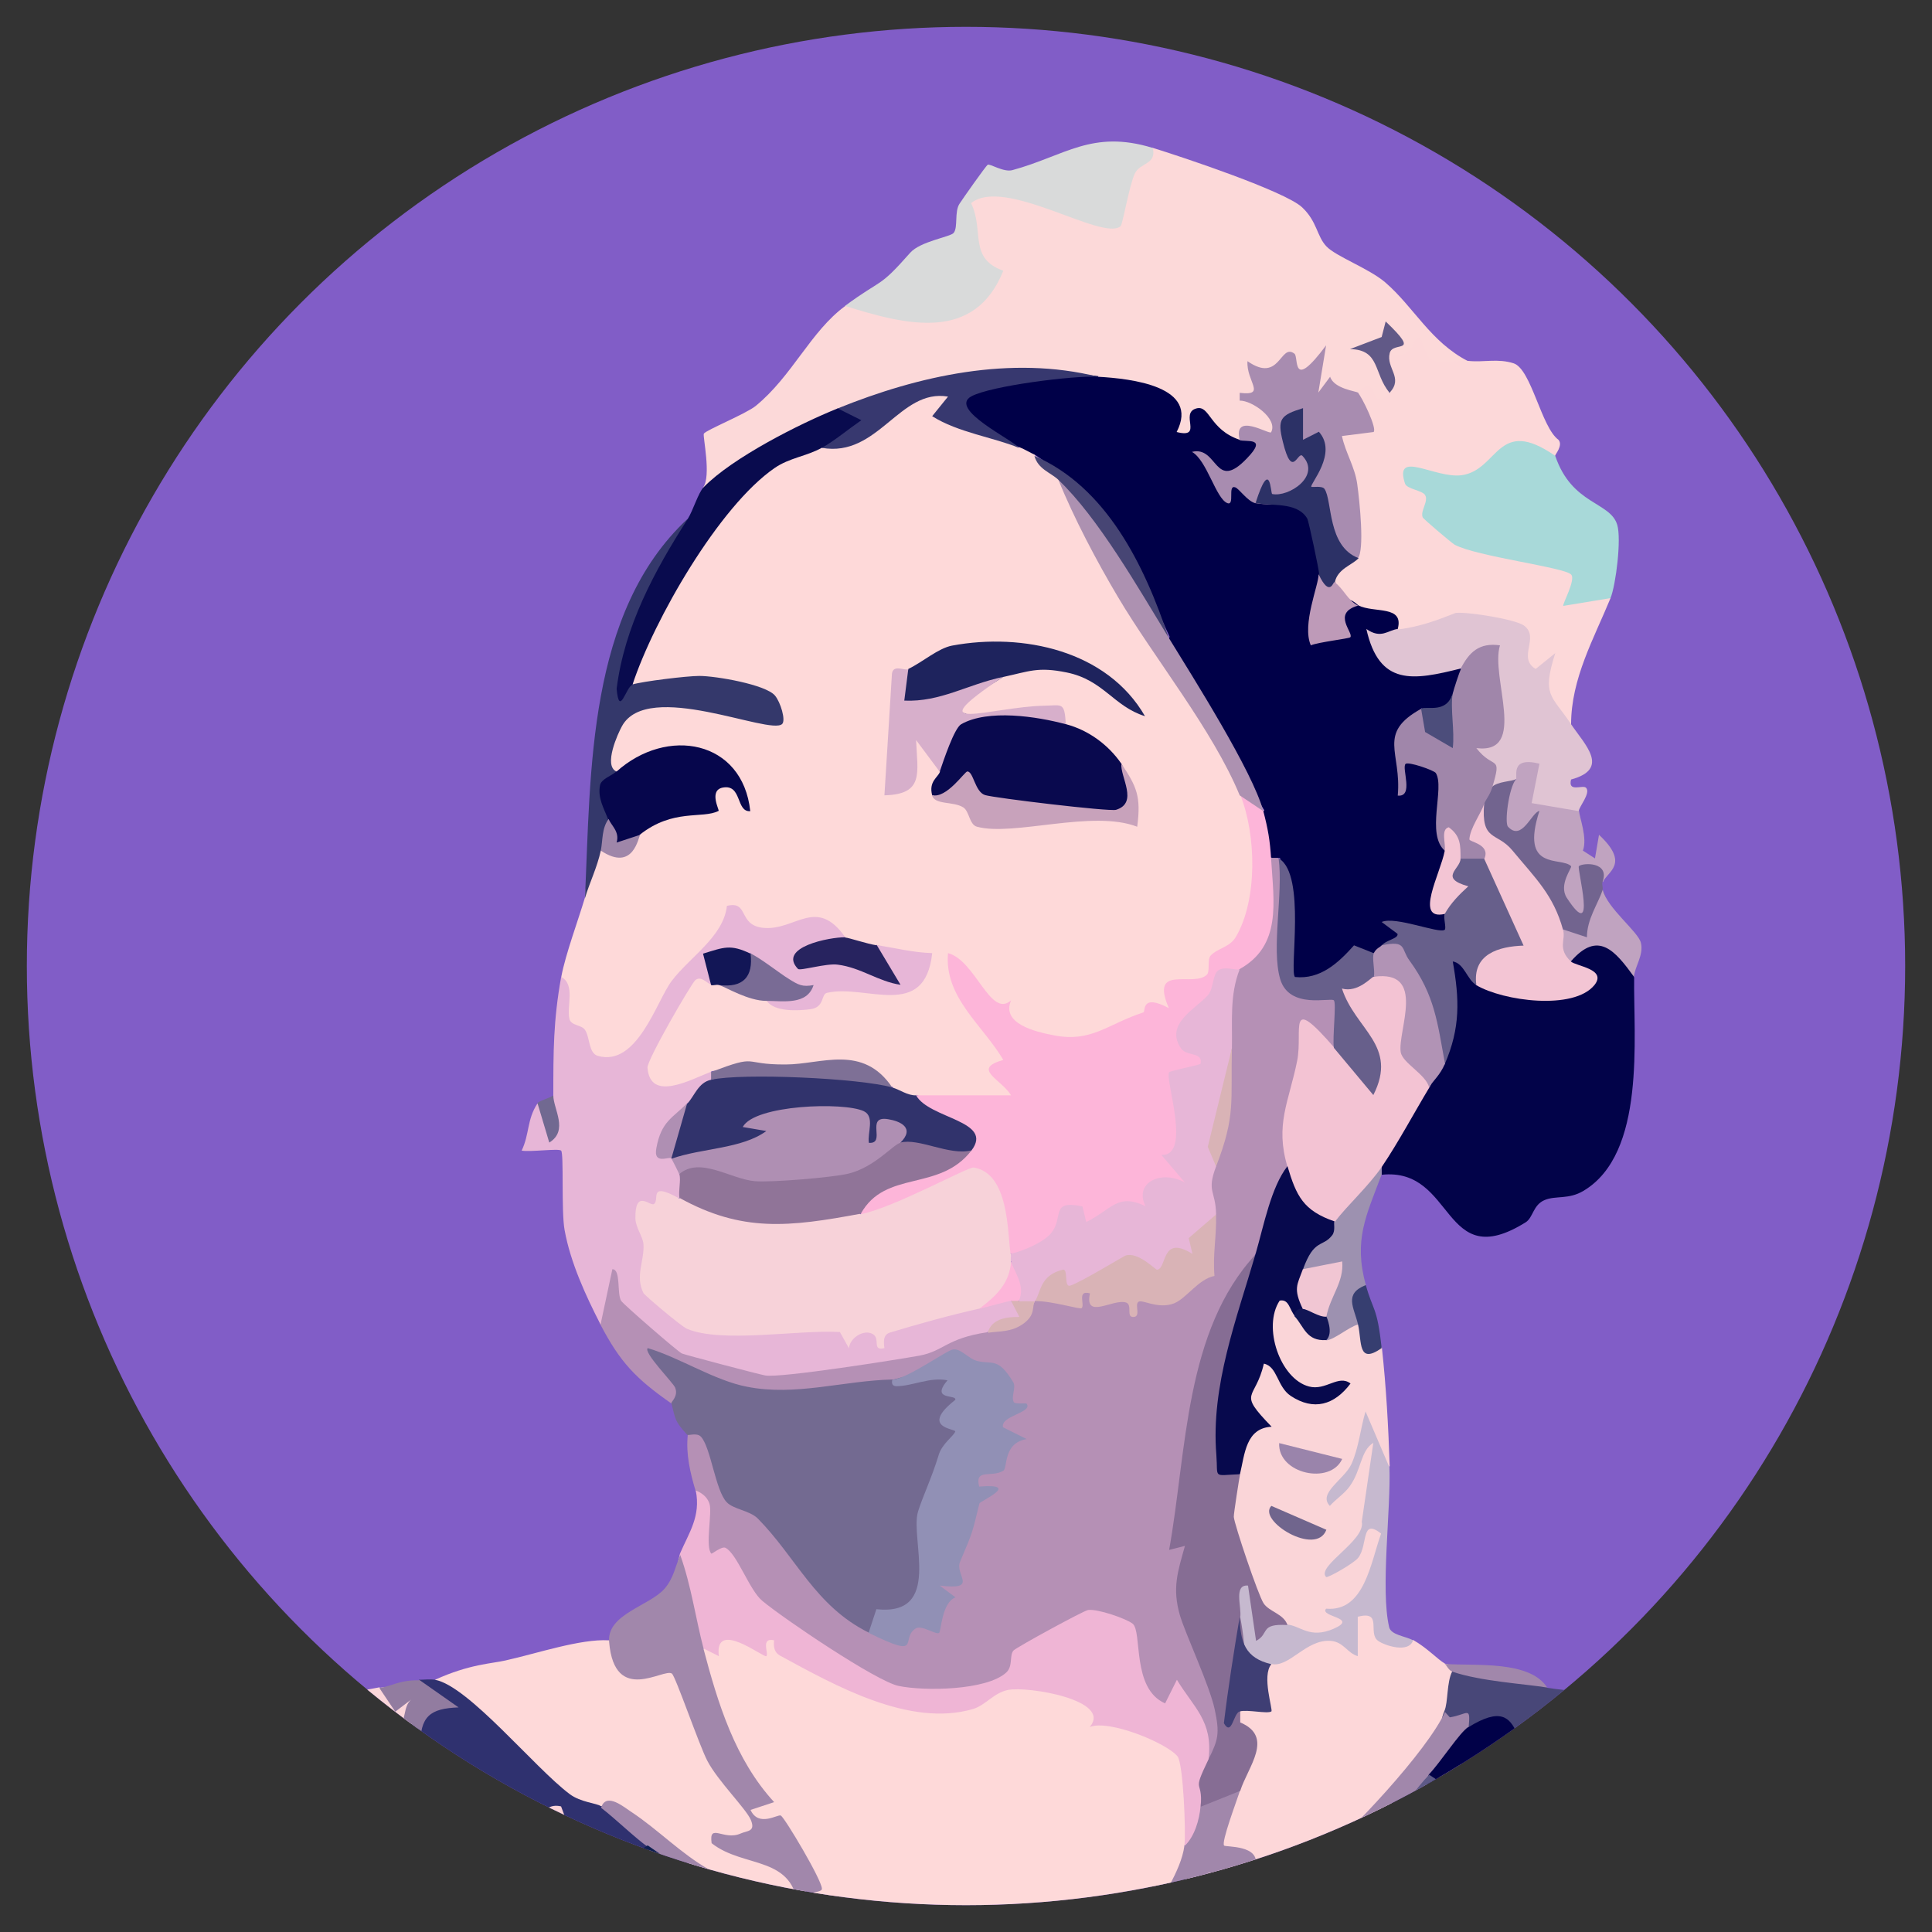 <?xml version="1.0" encoding="UTF-8"?>
<svg id="Capa_1" xmlns="http://www.w3.org/2000/svg" xmlns:xlink="http://www.w3.org/1999/xlink" version="1.1" viewBox="0 0 72 72">
  <rect x="0" y="0" width="72" height="72" fill="#333333" stroke="none"/>
  <!-- Generator: Adobe Illustrator 29.8.1, SVG Export Plug-In . SVG Version: 2.1.1 Build 2)  -->
  <defs>
    <style>
      .st0 {
        fill: none;
      }

      .st1 {
        fill: #31346d;
      }

      .st2 {
        fill: #090b4e;
      }

      .st3 {
        fill: #31336c;
      }

      .st4 {
        fill: #a58cb1;
      }

      .st5 {
        fill: #000048;
      }

      .st6 {
        fill: #d9b3b6;
      }

      .st7 {
        fill: #cfa9bf;
      }

      .st8 {
        fill: #e7b6d7;
      }

      .st9 {
        fill: #f0cbd7;
      }

      .st10 {
        fill: #a88cb0;
      }

      .st11 {
        fill: #f1c7d6;
      }

      .st12 {
        fill: #fcd4d8;
      }

      .st13 {
        fill: #d9dada;
      }

      .st14 {
        fill: #72648f;
      }

      .st15 {
        fill: #f6cdd7;
      }

      .st16 {
        fill: #e9c4d1;
      }

      .st17 {
        fill: #020349;
      }

      .st18 {
        fill: #3f4271;
      }

      .st19 {
        fill: #be9ab8;
      }

      .st20 {
        fill: #f7d2d9;
      }

      .st21 {
        fill: #d7afcb;
      }

      .st22 {
        fill: #b395b3;
      }

      .st23 {
        fill: #907498;
      }

      .st24 {
        fill: #b79ab8;
      }

      .st25 {
        fill: #06064c;
      }

      .st26 {
        fill: #111555;
      }

      .st27 {
        fill: #88779f;
      }

      .st28 {
        fill: #a086aa;
      }

      .st29 {
        fill: #615987;
      }

      .st30 {
        fill: #f5cad5;
      }

      .st31 {
        fill: #fcd8d9;
      }

      .st32 {
        fill: #9a84ab;
      }

      .st33 {
        fill: #fcd9d9;
      }

      .st34 {
        fill: #c0a3c0;
      }

      .st35 {
        fill: #ad91b1;
      }

      .st36 {
        fill: #c8a2bb;
      }

      .st37 {
        fill: #b590b5;
      }

      .st38 {
        fill: #907da1;
      }

      .st39 {
        fill: #eec2d1;
      }

      .st40 {
        fill: #fdd7d9;
      }

      .st41 {
        fill: #37386f;
      }

      .st42 {
        fill: #484778;
      }

      .st43 {
        fill: #736a91;
      }

      .st44 {
        fill: #e0c4d3;
      }

      .st45 {
        fill: #9f86a9;
      }

      .st46 {
        fill: #7e7096;
      }

      .st47 {
        fill: #efb5d5;
      }

      .st48 {
        fill: #03054a;
      }

      .st49 {
        fill: #2c3166;
      }

      .st50 {
        fill: #c6b9cf;
      }

      .st51 {
        fill: #7f7099;
      }

      .st52 {
        fill: #f6c8d7;
      }

      .st53 {
        fill: #1e235d;
      }

      .st54 {
        fill: #5d5987;
      }

      .st55 {
        fill: #ac8bad;
      }

      .st56 {
        fill: #a187ab;
      }

      .st57 {
        fill: #9190b5;
      }

      .st58 {
        fill: #f9d0d8;
      }

      .st59 {
        fill: #f1c6d3;
      }

      .st60 {
        fill: #69608e;
      }

      .st61 {
        fill: #09094e;
      }

      .st62 {
        fill: #716991;
      }

      .st63 {
        fill: #f9d4d8;
      }

      .st64 {
        fill: #70658d;
      }

      .st65 {
        fill: #c7a7c0;
      }

      .st66 {
        fill: #f0c7d1;
      }

      .st67 {
        fill: #f4ccd6;
      }

      .st68 {
        fill: #7e6c96;
      }

      .st69 {
        fill: #34386b;
      }

      .st70 {
        fill: #1f245f;
      }

      .st71 {
        fill: #866d94;
      }

      .st72 {
        fill: #010148;
      }

      .st73 {
        fill: #e7bfd0;
      }

      .st74 {
        fill: #fad2d8;
      }

      .st75 {
        fill: #9d91b0;
      }

      .st76 {
        fill: #fad0d8;
      }

      .st77 {
        fill: #957da1;
      }

      .st78 {
        fill: #121656;
      }

      .st79 {
        fill: #0e1f50;
      }

      .st80 {
        fill: #b190b5;
      }

      .st81 {
        fill: #0b1250;
      }

      .st82 {
        fill: #a8d9d9;
      }

      .st83 {
        fill: #fed9d9;
      }

      .st84 {
        fill: #796b95;
      }

      .st85 {
        fill: #474574;
      }

      .st86 {
        fill: #a78cad;
      }

      .st87 {
        fill: #675f8b;
      }

      .st88 {
        fill: #434275;
      }

      .st89 {
        fill: #515181;
      }

      .st90 {
        fill: #f3c5d4;
      }

      .st91 {
        fill: #fdb5d9;
      }

      .st92 {
        fill: #c8a4c2;
      }

      .st93 {
        fill: #ccacc5;
      }

      .st94 {
        fill: #414173;
      }

      .st95 {
        fill: #514a7c;
      }

      .st96 {
        fill: #020449;
      }

      .st97 {
        fill: #f3c3d3;
      }

      .st98 {
        fill: #27235f;
      }

      .st99 {
        fill: #f1c6d2;
      }

      .st100 {
        fill: #af8fb3;
      }

      .st101 {
        fill: #4c4d7b;
      }

      .st102 {
        fill: #fcd4d9;
      }

      .st103 {
        fill: #07094d;
      }

      .st104 {
        fill: #3f3e74;
      }

      .st105 {
        fill: #977ea2;
      }

      .st106 {
        fill: #f9c9d8;
      }

      .st107 {
        fill: #fcd5d9;
      }

      .st108 {
        fill: #fad3d8;
      }

      .st109 {
        fill: #84779c;
      }

      .st110 {
        fill: #2f316f;
      }

      .st111 {
        fill: #815dc7;
      }

      .st112 {
        fill: #fbd6d8;
      }

      .st113 {
        clip-path: url(#clippath);
      }

      .st114 {
        fill: #363e70;
      }

      .st115 {
        fill: #927ca0;
      }

      .st116 {
        fill: #494879;
      }

      .st117 {
        fill: #fbd6da;
      }

      .st118 {
        fill: #bb9eb9;
      }

      .st119 {
        fill: #9280a4;
      }

      .st120 {
        fill: #b193b5;
      }

      .st121 {
        fill: #fad5d8;
      }

      .st122 {
        fill: #fdfdfd;
      }

      .st123 {
        fill: #fad1d8;
      }
    </style>
    <clipPath id="clippath">
      <circle class="st0" cx="36" cy="36" r="35"/>
    </clipPath>
  </defs>
  <circle class="st111" cx="36" cy="36" r="35"/>
  <g class="st113">
    <circle class="st0" cx="36" cy="36" r="35"/>
    <g>
      <path class="st83" d="M30.62,16.69l1.51-.65c.82-1.34,3.44-2.58,3.81-.44l2.04,1.08c.35-.5.61-.33.59.29.4.27.69.56.88.88l6,9.61c.6.77.86,1.49.76,2.16.97.91,1.07,3.59.66,4.79-.3.87-2.09,2.31-2.87,2.66-.11.9-2.22,1.77-3.19,2.02-2.39.62-4.24-1.02-5.22-3.09-.25-.52.54.83.69,1.12,1.03.87,1.51,1.81,1.43,2.83,1.17,2.12-2.28,1.49-3.55.85-.27.82-1.01.54-.88-.29-2.1-.75-4.35-.94-6.76-.59-.94,1.06-2.7,1.85-2.95-.15-.03-.23,2.23-3.82,2.47-3.79l.47.7c.1-.25.2-.25.29,0,1.13-.2,1.72,0,1.76.59.79.31,2.04.35,1.97-.76.96-.05,1.94.07,2.93.34.65-.57.39-1.12-.79-1.64-.39.68-1.18.46-1.18-.29l-1.09-.29c-1.14.62-2.13.62-2.98.01-.88.55-1.45,1.26-2.1,2.11-1.63,4.11-4.38,4.51-4.4-.36.16-.84.62-2.07.88-2.94.04-.79.23-1.38.59-1.77l.28-.29c.32.38.72.27,1.19-.3-.14-.9.6-1.35,2.25-1.34,1.28-1.86-1.43-1.64-2.5-.77l-.63-.24c-.99.56-.4-2-.01-2.36.55.03,1.14-.46.6-.88-.1-1.9,1.69-4.97,2.98-6.59.88-1.1,2.68-2.96,4.08-2.24Z"/>
      <path class="st5" d="M69.72,67.61c2.14,2.39,3.7,8.02,5.29,11.18l.48,1.42c1.45,1.72,1.88,3.21,1.28,4.47-.2.28-.37.64-.59.88-.35,1.81-3.53,3.95-5.22,4.72l-.66-.31c-.45.77-.84.96-1.18.59-.69,1.02-1.28,1.21-1.76.59-.37.37-.57.37-.59,0-1.13,1.7-2.51-.05-.88-.29l-.31-.55c.47-.57.87-1.27,1.19-2.1-.12-.11-.2-.21-.18-.27.2-.62.69-.22-.09.09-.08.03-.19-.03-.32-.11-.84-.77-1.4-3.3-.1-3.93.31-1.74.08-3.49-.67-5.25l.47-.54c-.68-.48-1.17-1.96-.29-2.35-.45-1.02.47-1.05,1.34-.74-.29-.67.03-1.17.79-1.26.97.63-.58-1.74-1.55-1.51l-.87-1.19c-.41.51-.8.71-1.18.59-.07.66-.35.6-.88.39-.46.77-1.14,1.21-2.03,1.32-.51-.2.32-4.17,1.73-4.06.77-.19,1.22-.52,1.33-1.01l.73-.17c-.37-.44-.2-.6.29-.29,1.23-.31,2.05.56,2.45,2.63l.78.9c1.24-.53,1.57-1.24.98-2.13l.19-.23c-.2-.07-2.54-1.65-2.57-1.81-.3-1.96,1.79-.3,2.57.34Z"/>
      <path class="st37" d="M47.67,32c.28,1.41.38,2.89.31,4.42l.52.37c1.46-.54,2.44,1.56,1.23,2.27-.28.17-.53.2-.76.07l-.57,2.71c.13.77,0,1.31-.43,1.64,0,1.02-.02,3.11-1.18,3.24-1.6,2.91-2.44,6.99-2.52,10.3.25.81.32,1.73.19,2.75.69,1.45,1.05,2.98,1.07,4.58.79.27.36,1.3-.5,1.2-.44-.37-.8-.96-1.09-1.76-1.79.58-2.12-1.52-2.16-2.89-.68-.95-3.81.8-3.92,1.76-3.52,2.23-9.2-1.09-10.95-4.25-.95-.05-1.19-.78-.7-2.18l-.29-.68c-.2-.67-.36-1.35-.29-2.06-.02-.14-.03-.27,0-.39.46-1.26,1.86,1.82,1.88,2.48,1.4.79,2.59,1.97,3.57,3.54.79.51,1.22,1.08,1.3,1.72.15-.21.37-.38.64-.34.35.05,1.25-.22,1.48-.4.35-.29,1.6-4.33,1.5-5.23.94-.43,1.25-1.07.91-1.92,1.26-2.5-2.17-1.89-3.65-1.52-.52.88-2.9,1.01-3.99.97-1.29-.04-2.38-.22-3.53-.85.13.61-.07.83-.71.76-1.35-.94-1.92-1.55-2.65-2.94-.83-1.96.83-3.78,1.16-1.1,2.25,2.86,5.93,2.51,8.91,1.98.18-.03.3.09.35.25.38-.27,3.59-1.35,3.75-1.2.1.1.17.22.23.36.72-.29,1.31-.68,1.76-1.18.31-.49.86-.76,1.15-.23l.73-.35c2.98.43,3.98.35,4.88-2.66-.98,0-1.1-1.82,0-1.77.16-1.46.35-2.93.59-4.41-1.08-.34-.59-2.66.29-2.94.12-.61.36-1.27.72-1.97-.05-.97.1-1.69.45-2.15.08-.26.18-.25.29,0Z"/>
      <path class="st33" d="M54.72,13.45c-.13.69-.58.67-1.18.61-.5-.05-1.75-.41-1.76-.9-.01-1.42-.35.54,0,1.47.01,1-.46.94-.83.06.18.3.07.28-.34-.06-.18.85-1.59.29-2.01-.33-1.18-.52-1.81.16-.8.98-.35,1.51-.68,1.82-.99.93-.23-.07-.43-.01-.62.18-.49.49-.81.27-1.25-.12-.94.73-1.76.3-1.5-.87-.18-.55-1.66-.7-2.21-.75l-.32-.61c-3.03-.22-6.15.17-8.87,1.48l-.84-.3c-.35.79-1.18,1.37-2.49,1.75-.92.92-1.76,1.32-2.51,1.2.32-.42-.02-1.93.03-2.01.08-.13,1.57-.74,1.93-1.03,1.36-1.11,2.05-2.78,3.33-3.72l1.13-.28c1.33.37,3.07.7,3.94-.69-2.23-4.62,1.66-3.84,4.73-2.52.08-1.4.63-2.2,1.67-2.41,1.1.34,4.94,1.62,5.57,2.22.56.53.54,1.07.9,1.45s1.58.82,2.19,1.34c1.07.92,1.69,2.22,3.09,2.94Z"/>
      <path class="st17" d="M60.9,36.41c-.03,2.26.45,6.58-1.89,7.97-.55.33-1.03.17-1.44.34-.44.18-.43.65-.71.83-3.14,1.96-2.61-2.06-5.37-1.77v-.29c-.47-.86.77-3.02,1.76-2.94-.39-.77-.27-.99.59-.88.11-1.22.04-2.43-.23-3.64.99-1.15,1.37-.53,1.4.7.11-.23.28-.37.53-.39.83.28,3.54.98,3-.49-.4-.57.93-1.18,1.29-1.12.75.1,1.15,1.01,1.06,1.71Z"/>
      <path class="st43" d="M33.26,51.42c2.59-.7,2.87-.42,2.67,2.47-1.04,1.41-1.33,3.16-1.1,4.89-.04,1.36-1.27,1.83-2.46,2.06-1.99-.99-2.69-2.79-4.13-4.25-.3-.3-.91-.34-1.16-.61-.42-.44-.59-2.05-.96-2.44-.15-.16-.48-.03-.51-.07-.45-.5-.43-.53-.59-1.18-.01-.05.27-.26.14-.58-.09-.2-1.2-1.32-1.02-1.47,1.18.35,2.49,1.21,3.7,1.44,1.82.36,3.6-.23,5.42-.27Z"/>
      <path class="st31" d="M51.78,13.16c.77.39.97-.62,1.03-.59.28.15.32.71.5.82.34.2.99.02,1.41.06.58.06,1.1-.1,1.69.09.66.22,1.03,2.39,1.67,2.85.18.21-.13.55-.12.59-.32.27-.81.29-1.47.05l-1.48,1.13c-1.88-.05-1.73.83-.36,1.68l4.02.98c.33.6.79,1.09,1.35,1.47-.61,1.49-1.47,2.99-1.47,4.71-.13.06-.25.12-.39.13-.46.05-2.11-2.72-1.69-3.35-1.3-.47-2.62-.39-3.98.22l-.4-.54c-.87-.16-1.36-.46-1.47-.88-.78.51-1.31-.14-.88-.88-.71-.67.01-1.39.88-.88-.39-.93-1.12-4.3-.79-4.94.41-.19.67-.6.79-1.25.79-.88.37.86,1.18,0-.24-.72-.24-1.21,0-1.47Z"/>
      <path class="st83" d="M16.21,62.6c1.3-.59,2.12-.6,2.63-.72,1.17-.26,2.79-.81,3.84-.75.37.04.67.3.9.8.77-.21,1.41-.17,1.93.11.62,1.86,1.5,3.56,2.66,5.1l-.23.4c.68.25.79.65.34,1.23,1.62.36,2.18,1.65,1.4,2.8-2.57-1.21-4.99-2.63-7.28-4.24-.23.85-1.06.31-1.62-.06-1.72-1.48-3.25-3.16-4.55-4.65Z"/>
      <path class="st8" d="M20.92,36.41c.53.29.19,1.09.3,1.56.06.26.46.22.58.41.19.28.13.87.48.97,1.47.42,2.19-2.05,2.75-2.79.68-.9,1.93-1.65,2.06-2.8.84-.21.39.74,1.38.82,1.17.1,1.96-1.18,3.03.35-.28.73.97,1.04,1.18.29.68.11,1.36.28,2.06.3-.27,2.53-2.48,1.14-3.92,1.48-.23.05-.08.54-.62.61-.43.06-1.36.11-1.63-.32.27-.59-.04-.77-.53-1.05l-.06-.72c-.68.23-1.17.62-1.47,1.18-.18-.07-.39-.35-.6-.17-.15.13-1.8,2.97-1.78,3.26.1,1.29,1.59.45,2.37.15.26.08.25.18,0,.29.26.67-.15,1.11-.88.88-.61.72-.81,1.4-.59,2.06.79-.11.86,0,.29.59.82.24.8.63,0,.88-1.08.21-1.05,2.14-.88,3.06s1.93,1.42,2.81,1.47c2.81.17,5.88-.09,8.56-.86l.67.45c.54-.41.93-.51,1.18-.29.86.29.57.68-.88,1.18-1.51.23-1.61.7-2.51.87-.83.15-5.18.84-5.75.74-.27-.05-2.96-.76-3.11-.82-.14-.06-2.18-1.83-2.26-1.96-.17-.26,0-1.18-.33-1.18l-.44,2.06c-.54-1.05-1.12-2.3-1.34-3.52-.13-.71-.02-2.86-.13-2.96-.09-.09-1.15.06-1.47,0,.3-.63.19-1.15.59-1.76.21.25.4.15.59-.29,0-1.64,0-2.79.29-4.41Z"/>
      <path class="st40" d="M47.37,62.01c.21-.83.96-1.19,2.24-1.07l.64-.34c-.42-.43.57-1.12,1.03-.85.03,1.11.49,1.56,1.39,1.37.55.32.88.7,1.18.88.18.04.31.09.29.29.71.44.58,1.38-.29,1.47l.29.3c-1.78,2.98-4.18,5.42-6.97,6.84-.4.2-2.92,1.36-3.08,1.27-.97-.57.32-3.58,1.64-2.85-1.27-.59-.48-2.02.47-2.61-.49-.26-.47-.82.05-1.69-.38-.43-.4-.85-.05-1.26.31-.52.54-1.09.71-1.7l.47-.07Z"/>
      <path class="st121" d="M48.26,49.06c.5-.03,1.07.39,1.18.88.27-.96.67-1.16,1.18-.59.29.2.58.5.88.88.16,1.47.24,2.93.29,4.41-.34.3-.51.03-.49-.79-.44.03-.42-.26-.06-.23s.61,6.51-.82,6.42c.29,1.05-2.6,1.66-2.46.49-.8.1-1.23-.34-1.29-1.34-1.04-.61-2.03-3.75-.47-4.25-.75-.45-.32-1.46.17-2-.65-.82-.15-1.97.62-2.49-.76-1.77,1.04-3.72,1.26-1.39Z"/>
      <path class="st47" d="M25.91,55.54s.41.12.53.5c.11.34-.17,1.6.07,1.86.02.02.38-.28.52-.22.43.2.9,1.59,1.38,1.98.79.66,4.25,3,5.08,3.17.96.2,3.28.17,4.01-.5.26-.24.11-.64.27-.82.11-.12,2.62-1.49,2.78-1.51.35-.05,1.42.32,1.66.51.37.3-.05,2.42,1.21,2.97l.44-.88c.62,1.03,1.35,1.54,1.18,2.94.45.56.4,1.45-.29,1.77.86.54.41,1.74-.59,1.47l-.57-.33c.22-2.85-.22-3.16-2.97-3.7-1.06-1.71-3.08-1.3-4.65-.38-2.59.08-5.06-.68-7.39-2.25-.61-.19-1.37-.39-1.89.01l-.47-.7c-1.02-.72-1.31-1.9-.88-3.53.34-.79.78-1.39.59-2.35Z"/>
      <path class="st117" d="M14.15,62.9c1.21-.19,1.65.57,1.3,2.27,2.04,2.52-1.05,2.45-2.67,1.04l-.4.22c.66.68.04,1.71-.88,1.47.43,1.48-1.96,1.34-1.76,0,.13-.98-2.13-.85-2.39-.64-.59.48-.88,2.88-.95,3.7-2.23,1.11-3.6-1.88-1.63-3.26.67-.3.69-.76-.02-.99-2.11.73-3.08,2.6-4.12,4.41,1.32-5.81,8.49-7.32,13.52-8.24Z"/>
      <path class="st110" d="M16.21,62.6c1.25.23,3.71,3.28,5.02,4.26.41.31,1.02.34,1.16.45.66-.05,1.75.85,1.76,1.47.48.95-.27,1.21-1.17,1.18l-.6.59c.49.46.2,1.04-.88,1.77.45.25.85.74,1.18,1.47.63-.13.73.12.29.59.27.53-.12.73-1.18.59-.68.93-3.12.35-1.88-1.17l-.48-1.19c-.46-.06-.46-.36,0-.88-.77.15-.98-.63-.59-1.18-.59.38-1.75-.15-1.76-.88-.2-1.86-.86-3.46-2.01-4.82.43-.76.59-1.44.54-2.25.19,0,.42-.03.59,0Z"/>
      <path class="st82" d="M57.96,16.99c.62,1.83,2.05,1.7,2.31,2.57.16.53-.05,2.23-.25,2.73l-1.76.29c-.05-.05.48-.98.29-1.17-.25-.27-3.52-.67-4.34-1.11-.09-.05-1.16-.95-1.19-1.02-.1-.24.23-.6.09-.83-.11-.18-.68-.22-.75-.43-.42-1.29,1.11-.18,2.11-.31,1.38-.19,1.32-2.23,3.49-.72Z"/>
      <path class="st13" d="M42.96,5.51c.15.63-.47.54-.67.96-.21.45-.45,1.9-.53,1.96-.67.58-4.32-1.87-5.57-.86.5,1.04-.11,2.05,1.2,2.52-1.07,2.66-3.58,2.04-5.9,1.31,1.44-1.06,1.23-.62,2.43-1.98.38-.43,1.5-.59,1.62-.74.17-.21.02-.79.22-1.09.13-.2.98-1.41,1.05-1.45.08-.05.59.29.92.2,1.95-.53,2.96-1.52,5.22-.83Z"/>
      <path class="st44" d="M52.08,23.46c1.13-.13,2.07-.61,2.19-.62.46-.04,2.2.24,2.52.47.61.44-.26,1.2.44,1.62l.73-.59c-.51,1.61-.14,1.55.59,2.65.51.76,1.47,1.66,0,2.06-.13.5.44.18.56.31.18.2-.27.71-.27.86-.63,1.17-2.78.07-1.96-1.26l-.39.08c-.37.63-.66.72-.88.29-.91-.72-1.48-1.54-.16-2.13.21-.39-.02-3.24-1.02-2.28-1.2,2.2-5.26-.07-3.47-1.83.04-.04,1.17.1,1.12.36Z"/>
      <path class="st42" d="M57.66,62.9c1.81.28,3.46,0,4.41,1.77.78.17.76.39,0,.59.26.08.25.18,0,.29.16.48.26.97.29,1.47.39.48-.1.86-.59.88.41.42.23.58-.29.29l-.26-.14c.02,1.36-1.46,2.19-4.44,2.49-.22.76-.37.75-.59,0-1.27.43-1.77-2-.29-1.77.83.07,1.47-.09,1.94-.48,1.16.34,2.06.02,2.76-.99-.75-.15-1.44-.45-2.06-.88l-.32.3c.15,1.27-.56,2.68-1.74,1.76-.39-.35-.52-.87-.4-1.55.42-.96.5-2.4-.74-2.26-.26.03-.47-.12-.63-.32-.87.26-1.16.07-.88-.59.14-.32.08-1.07.29-1.47,1.11-.1,2.47.05,3.53.59Z"/>
      <path class="st56" d="M26.21,61.43c.17.24.41.36.71.38.82,2.69,2.1,5.17,3.84,7.42.57,2.38,1.6,2.62,3.82,2.94,2.62.38,5.22.21,7.78-.45.35-.95.74-1.87,1.16-2.78l.63-.15c.37-.35.55-.98.59-1.47.03-.84.92-1.33,1.47-.59-.11.36-.71,1.93-.59,2.05.06.06,1.34-.03,1.17.74-.43.86-1.46.11-1.78.29-.17.1-1.44,2.13-.44,1.91,1.13-.26,3.47-1.6,4.42-2.34,1.3-1.02,4.21-4.14,4.86-5.58l.18.2c.68-.11.78-.45.7.39.44.74-.64,2.16-1.47,1.77.47.77-.33,1.7-1.18,1.47.35.49-.61,1.85-1.18,2.06-.99.15-.89.68.29,1.59l.3,1.36c.68.04.66.42,0,.59-.88.81-2.46-1.18-3.05-1.96-.35-.03-5.91,2.34-5.48,3.43l-.76.71c-.61,1.28-1.51,1.9-1.88.18-.47-.32-.37-.88.31-1.67-2.18.79-3.71.41-5.62-.06-.91-.23-1.25-.24-1.74.56-.07.51.03.91.29,1.18,1.38,0,2.21,1.41,2.06,2.65.49-.38,1.19.14.98.69-.16.41-1.28,1.18-1.76,1.26-.97.15-2.71-3.8-3.14-4.87l.39-.6c-.49-.44-.96-1.08-1.4-1.91-1.93-.15-4.9-1.77-6.32-3.11l-.21-.87c-.5-.35-1.21-1.05-1.76-1.47.19-.61.88,0,1.15.17.98.65,1.83,1.54,2.87,2.13l3.33,1.52c-.13-2.08-2.02-1.54-3.23-2.5-.11-.78.45-.08,1.08-.36.24-.11.57-.06.38-.51-.18-.42-1.23-1.45-1.62-2.2-.3-.57-1.18-3.14-1.32-3.25-.3-.22-2.14,1.19-2.34-1.18-.09-1.04,1.51-1.34,2.07-1.99.33-.38.4-.83.58-1.25.41,1.14.57,2.35.88,3.53Z"/>
      <path class="st69" d="M25.62,19.34l.16.48c-1.02,1.76-1.85,3.62-2.47,5.56l.25.13c.4-.12,2.04-.32,2.5-.32.62,0,2.47.32,2.82.73.21.25.41.92.27,1.06-.45.44-5.01-1.67-5.97.08-.15.27-.7,1.47-.21,1.69.15.68.05,1.27-.29,1.77.19.72.09,1.11-.29,1.18-.14.64-.41,1.17-.59,1.77.22-4.73.09-10.65,3.82-14.13Z"/>
      <path class="st2" d="M31.21,15.22c2.3-.13.82,1.28-.59,1.47-.55.31-1.2.37-1.75.75-2.07,1.42-4.51,5.67-5.3,8.08-.24.07-.49,1.24-.59.15.29-2.32,1.41-4.4,2.65-6.33.2-.32.39-.97.59-1.18,1.07-1.1,3.58-2.37,5-2.94Z"/>
      <path class="st50" d="M51.78,54.66c.06,1.58-.34,4.58-.01,5.98.07.3.64.34.89.49-.15.49-1.05.2-1.3.02-.41-.29.19-1.14-.76-.9v1.47c-.4-.12-.52-.53-1.01-.57-.92-.07-1.55,1.02-2.22.86-1.34,1-1.26-.69-1.18-1.77-1.63-1.1.22-2.56.91-.07l.85.37c.51.03.85.56,1.77.15s-.56-.43-.3-.74c1.43.13,1.66-1.72,2.05-2.8-.76-.59-.48.41-.85.9-.16.21-1.15.77-1.2.72-.38-.4,1.48-1.36,1.33-2.06l.43-2.94c-.48.29-.44,1.01-.88,1.62-.19.27-.52.48-.74.73-.46-.47.53-.98.8-1.55.28-.61.34-1.34.53-1.97l.88,2.06Z"/>
      <path class="st115" d="M15.62,62.6l1.47,1.03c-1.06.04-1.44.32-1.43,1.48,0,.19.52.2.66.45.55.97,1.7,3.18.77,4.1-.48.67-.99.45-1.18-.29-.14-.55-.51-1-.94-1.37-1.07.12-3.05-.32-2.59-1.57-.17-.17.26-1.16-1.47-.29-.13-.72.11-.57.65-.68,1.45-.31,2.36,1.79,4.05,1.27.03-1.36-.44-1.57-1.76-1.77-.06-.51.71-.33.99-.56.31-.26.17-.79.48-1.06l-.59.45-.59-.88c.51-.09.75-.3,1.47-.29Z"/>
      <path class="st65" d="M69.72,67.61c-.82-.06-1.5-1.25-2.35-.74,1.15.53,1.91.93,2.35,2.21-.29.37-.3.02-.29.04.71,1.63.64,2.42-1.18,1.73l-.29.02c-.41-1.58-1.2-2.76-2.36-3.55-.97.7-1.99-.6-.88-1.18,1.7.94.98-.38,1.18-.59.06-.07,1.58.29,1.82.39,1,.39,1.36.96,2,1.68Z"/>
      <path class="st34" d="M56.49,29.05c.09-.08-.25-.87.88-.59l-.29,1.47,1.77.3c0,.2.32,1,.14,1.47l.45.29.15-.88c1.18,1.1.29,1.38.15,1.76l-.39-.22c-.02,2.6-.9,1.94-1.68-.09-2.03-1.48-2.41-2.65-1.16-3.52Z"/>
      <path class="st68" d="M62.07,64.66h2.65c-.88.97-.29.78,0,1.47.31.76-.44.47.88,1.18.42.43.3.68-.29.59-.07.11-.24.2-.29.29-.83.37-2.81.65-3.23-.29.21-.55-.01-.41.59-.88,0-.45.18-.71.59-.88.34-.28.05-.58-.88-.88-.04-.17.06-.48,0-.59Z"/>
      <path class="st14" d="M56.49,29.05c-.26.31-.43,1.62-.29,1.76.52.56.87-.53,1.17-.59-.74,2.28.82,1.69,1.18,2.06.05.05-.48.69-.16,1.18,1.15,1.76.37-1.1.45-1.18.14-.13,1.17-.18.88.59-.03.09.03.21,0,.29.72,1.34-.9,3-1.47,1.47l-.67-.17c-.65-1.25-1.49-2.38-2.5-3.4l.23-1.14c-.55-.56-.47-.68.29-.59.2-.21.77-.21.88-.29Z"/>
      <path class="st75" d="M51.49,43.77c-.58,1.54-1.05,2.44-.59,4.12-.01.58-.11,1.07-.29,1.47-.34.09-.89.57-1.18.59-.49-.21-.5-.63,0-.88l-.35-.23c.2-.71.03-1.23-.53-1.54-.95-.74.31-1.59,1.18-1.77-.59-.73.96-2.35,1.76-2.06v.29Z"/>
      <path class="st89" d="M76.77,84.67c.54-2.37-2.13-3.4-1.76-5.89.62,1.23,3.06,4.09,2.5,5.3-.15.33-.63.44-.74.58Z"/>
      <path class="st34" d="M60.9,36.41c-.71-.98-1.34-1.75-2.35-.59-.96.53-1.32-.96-.29-1.18l.88.29c0-.67.4-1.22.59-1.77.16.68,1.32,1.56,1.42,1.97.12.46-.24.91-.25,1.26Z"/>
      <path class="st114" d="M50.9,47.89c.27.98.42.78.59,2.35-.9.63-.73-.24-.88-.88s-.54-1.14.29-1.47Z"/>
      <path class="st56" d="M53.84,62.01c1.17.08,3.16-.14,3.82.88-.86-.14-2.47-.23-3.53-.59-.15-.05-.22-.25-.29-.29Z"/>
      <path class="st62" d="M20.62,40.82c0,.51.58,1.31-.15,1.76l-.44-1.47c.06-.09.45-.18.59-.29Z"/>
      <path class="st5" d="M40.91,14.04c1.26.07,3.82.36,2.94,2.06,1.02.26.09-.71.74-.88.5-.13.48.79,1.61,1.17,1.07-.76,1.63.46.5,1.24.09.35.12.72.09,1.11.16-.45,1.93-.28,2.23.07.15.17.97,2.65.13,2.58.45.48.52,1.11.2,1.89.31-.97.74-1.21,1.27-.72.59.3,1.71-.02,1.47.88-.36.04-.62.39-1.17,0,.48,2.14,1.74,1.92,3.53,1.47.77.32.51.93-.29.88-.12,1.06-.56,1.65-1.18.59-.13.48-.27.95-.42,1.41,1.79.19,2.15,2.18,1.14,3.21l.16.68.29.14c-.19.75-.33,1.44-.29,2.21,1.13.77.34,1.16-2.35,1.18.34.43.17.59-.29.29-3.45,2.96-3.46.59-3.27-2.68l-.25-.85h-.29c-.54-.11-.73-1.45-.29-1.77-1.21-2-2.44-4.01-3.7-6.02l.17-.45c-1.19-2.6-2.55-5.16-5-6.77-.2-.09-.39-.21-.59-.29-5.61-2.39.07-3.04,2.94-2.65Z"/>
      <path class="st91" d="M47.08,30.23c.17.64.25,1.09.29,1.77.1,1.64.4,3.24-1.18,4.12-.11.04-1.84,2.43-1.75,2.59,1.2.34.95,1.51-.25,1.67.16,1.32.21,2.62.14,3.89-.89-.02-1.37.31-1.47.98-.16.1-2.93.83-2.93.39-.27.92-1.6,2.02-2.26,1.07l-.61-.18c.01-.44-.23-2.43-.74-2.42l-3.65,1.59-.58-.46c-.47-.95.36-1.29,1.17-1.61l2.95-.75-.47-.46c-1.3-.33-1.83-.87-1.59-1.6h3.53c-.37-.61-1.49-.98-.29-1.32-.75-1.28-2.21-2.33-2.06-3.98,1.03.27,1.58,2.45,2.35,1.76-.37.86.87,1.17,1.63,1.31,1.38.26,1.97-.43,3.3-.86.09-.03-.1-.72.95-.16-.73-1.68.93-.75,1.42-1.25.12-.12,0-.57.14-.71.26-.28.71-.3.94-.7.81-1.38.76-3.81.16-5.29.14-.41.43-.21.88.59Z"/>
      <path class="st61" d="M39.73,26.99c.83.22,1.57.76,2.06,1.47.32.58.44,1.16.37,1.76-2.43.43-5.14.11-7.42-.58-.14-.52.22-.67.29-.88-.56-.94.1-2.79,1.16-2.05,1.44-.38,2.62-.29,3.55.28Z"/>
      <path class="st3" d="M33.26,40.53c.28.08.56.3.88.29.49.88,2.92.94,2.06,2.06-.82.53-2.21.72-2.65-.29l-.32-.43c-.29,1.03-1.59,1.11-1.4-.26-.09-.15-3.4-.32-3.02.62-.86,1-2.76.78-3.78.66-.35-.47-.15-1.16.59-2.06.26-.27.4-.78.88-.88,1.82-.56,4.97-.74,6.76.29Z"/>
      <path class="st25" d="M22.97,28.76c1.89-1.7,4.71-1.18,4.99,1.47-.54.04-.3-1.01-1.02-.88-.54.1-.12.85-.16.87-.61.31-1.69-.1-2.94.89-.86.99-1.29.6-1.18-.59-.16-.4-.39-.79-.3-1.25.04-.24.42-.35.6-.51Z"/>
      <path class="st41" d="M40.91,14.04c-.91-.05-3.99.34-4.71.73-.88.48,1.59,1.64,1.77,1.92-.93-.39-2.27-.57-3.23-1.18l.59-.73c-1.81-.31-2.6,2.28-4.7,1.91.45-.25,1.02-.72,1.47-1.03l-.88-.44c3.01-1.22,6.45-1.99,9.7-1.18Z"/>
      <path class="st53" d="M33.85,24.93c.54-.26,1.11-.77,1.63-.87,2.63-.49,5.78.18,7.19,2.63-1.18-.37-1.54-1.35-2.92-1.63-1.08-.22-1.39-.04-2.37.17-1.45.95-5.02,2.94-3.53-.29Z"/>
      <path class="st35" d="M43.55,23.76c.92,1.5,3.14,5,3.53,6.47l-.88-.59c-1-2.43-3.19-5.12-4.53-7.38-.78-1.31-1.66-2.97-2.23-4.39,1.83,1.46,3.2,3.42,4.12,5.89Z"/>
      <path class="st21" d="M33.85,24.93l-.15,1.18c1.35.06,2.37-.61,3.67-.88-3.28,2.2-.45,1.11,1.54,1.07.67-.01.76-.16.81.69-1.07-.29-2.9-.57-3.9,0-.26.15-.66,1.36-.8,1.77l-.88-1.18c.05,1.23.31,2.02-1.18,2.06l.28-4.53c.04-.36.47-.11.6-.17Z"/>
      <path class="st36" d="M41.79,28.46c.57.85.74,1.22.59,2.35-1.67-.65-4.61.37-5.97,0-.29-.08-.28-.57-.51-.72-.38-.24-1.07-.08-1.17-.46.54.15,1.22-.88,1.32-.88.23,0,.28.76.66.88.35.11,4.62.62,4.88.55.85-.26.15-1.23.2-1.72Z"/>
      <path class="st46" d="M33.26,40.53c-1.18-.35-5.61-.55-6.76-.29v-.29c1.83-.69,1.09-.27,2.78-.28,1.32,0,2.88-.78,3.98.87Z"/>
      <path class="st85" d="M43.55,23.76c-1.12-1.83-2.62-4.47-4.12-5.89-.28-.26-.75-.39-.88-.88,2.68,1.16,4.1,4.07,5,6.77Z"/>
      <path class="st98" d="M31.5,34.94c.12,0,.82.24,1.18.29l.88,1.47c-.83-.12-1.47-.64-2.34-.75-.42-.06-1.4.24-1.48.16-.78-.81,1.19-1.19,1.76-1.18Z"/>
      <path class="st84" d="M27.97,35.53c.42.21,1.08.74,1.44.96.34.21.49.3.91.22-.24.76-1.14.59-1.76.59-.67,0-1.49-.5-1.76-.59.31-.47.72-.88,1.18-1.18Z"/>
      <path class="st78" d="M27.97,35.53c.11.88-.28,1.29-1.18,1.18-.09-.03-.21.03-.29,0l-.3-1.17c.78-.24,1.02-.36,1.77,0Z"/>
      <path class="st45" d="M22.68,30.52c.1.25.42.47.3.88l.88-.29c-.07.06-.24,1.41-1.47.59.08-.4.03-.82.29-1.18Z"/>
      <path class="st116" d="M62.96,69.37c.1.9-.96.98-1.2,1.38-.34.58-.18,1.52-.57,2.15.85.25,1.66-1.34,1.82-1.43.26-.15.86.33,1.12.26.39-.05.78-.25,1.18-.59,1.23-.06.76.46,1.19.71.37.22.89.12,1.17.32s.21.74.38.93c.25.27,1.01.52,1.08.84.26,1.2-1.68.36-1.76.44-.09.09.62,1.35-.14,1.43-.27.03-1.26-.7-1.63.04l-.64.02c-.85-1.76-1.08-1.8-2.89-1.2-.13-.08-.69.04-.88-.29-1.7-.17-.63-3.73-.07-5.04l.66-.26c.34-.9,1.28-.63,1.18.29Z"/>
      <path class="st15" d="M62.07,74.67c-.02-1.03.49-.66.94-.79.35-.1.92-.35.98-.35.28.02,1.51,1.96,1.61,2.32.22.74.15,1.71.29,2.35-1.36-.17-1.2-1.68-1.76-2.21-.09-.09-1.74-1.13-2.06-1.32Z"/>
      <path class="st16" d="M65.01,68.19c-.72,1.36-.11,1.73-2.06,1.18-.37-.11-.72-.37-1.18-.29-.79.4-1.03-.43-.29-.88,0-.06.25-.18.29-.29,1.02.14,2.44-.34,3.23.29Z"/>
      <path class="st18" d="M68.25,70.84c.6-.09.72.16.29.59-1.85-.34-1.21-3.53-3.23-3.53.12-.18.19-.4.29-.59.23.12.63.1.98.33,1.75,1.15.86,1.97,1.66,3.2Z"/>
      <path class="st109" d="M69.72,69.08c.29.84.42,1.38.3,2.36-.46-.05-1.04.08-1.47,0-.11-.19-.18-.41-.29-.59l1.47-.3c.24-.33-1.43-2.33,0-1.47Z"/>
      <path class="st93" d="M65.9,90.86l-1.17-.14c.09-.84.94-.65,1.09-.8.29-.29.13-1.49.96-1.7-.28,1-.42,1.67-.88,2.65Z"/>
      <path class="st92" d="M65.31,71.14c-.56.99-1.1,2.62-1.18.59.08-.02.12-.54,1.18-.59Z"/>
      <path class="st71" d="M46.79,46.71l.39.76c-.72,2.22-1.37,4.48-1.34,6.83l.37.66c-.02.08-.24,1.48-.23,1.57.02.28.91,2.92,1.11,3.22.21.32.75.39.89.81-1.06-.06-.65.32-1.17.59l-.3-2.06c-.55-.05-.23.81-.29,1.18.24,1.24.24,2.41,0,3.53v.39c1.28.54.28,1.66,0,2.55l-1.47.59c.08-1.1-.36-.42.29-1.77.36-.73.42-.95.23-1.85s-1.1-2.83-1.3-3.52c-.29-1.01-.08-1.62.19-2.58l-.59.15c.66-3.66.57-8.17,3.24-11.03Z"/>
      <path class="st8" d="M46.2,36.12c-.38.97-.27,1.94-.29,2.94-.24,1.48-.43,2.95-.59,4.41-.36.95-.02.89,0,1.77-.33,1.5-1.75,3.15-3.22,2.08l-1.47.86c-.62-.08-1.31.02-2.06.3-.2.49-.43.52-.59,0-.33-.25-.43-.74-.29-1.47-.26-.07-.25-.17,0-.29.44-.1,1.19-.42,1.47-.75.51-.6-.05-1.27,1.18-1.01l.14.58c.96-.47,1.16-1.09,2.21-.59-.44-.88.59-1.37,1.47-.88l-.88-1.03c1.15.06.12-2.83.29-3.08.03-.05.94-.23,1.17-.31.1-.46-.51-.27-.72-.57-.65-.93.59-1.51,1.01-2.01.19-.23.17-.76.36-.9.24-.18.7.01.82-.05Z"/>
      <path class="st97" d="M51.2,36.41c1.08-1.74,2.12,1.35,1.58,2.63.62.51.78,1,.48,1.5-.53.88-1.17,2.07-1.76,2.94-.51.74-1.3,1.45-1.76,2.06-1.31.8-2.31-.78-1.76-2.06-.47-1.57.05-2.41.36-3.94.23-1.14-.41-2.57,1.4-.48l.65-.14c.83,1.09.37.18-.17-.51-.5-1.42-.81-2.6.99-2Z"/>
      <path class="st57" d="M33.26,51.42c.58-.05,2.03-1.11,2.26-1.13.3-.04.57.35.9.43.57.14.77-.15,1.34.79.12.2-.09.53.02.74.05.09.45.03.48.06.24.34-.99.45-.88.88l.88.44c-.89.15-.7,1.08-.87,1.18-.45.27-1.07-.1-.9.59,1.6-.13.03.54.01.63-.28,1.12-.21.97-.72,2.17-.21.5.72,1.07-.76.89l.59.44c-.51.18-.54,1.27-.61,1.32-.1.1-.65-.31-.88-.16-.59.39.3,1.17-1.75.16l.29-.88c2.48.27,1.25-2.6,1.55-3.63.17-.56.51-1.25.77-2.11.12-.42.55-.7.62-.88.04-.11-1.35-.12,0-1.18.07-.22-.94.04-.29-.73-.66-.13-1.28.21-1.89.22-.25,0-.16-.23-.17-.23Z"/>
      <path class="st103" d="M49.73,45.53c-.04.05.05.32-.08.5-.36.47-.67.11-1.09,1.27.68.27.44,1.05,0,1.47.28.51.18.6-.29.29-.22-.24-.22-.66-.58-.59-.65.98.02,2.92,1.09,3.2.63.17,1.1-.46,1.55-.11-.6.8-1.37,1.03-2.23.46-.51-.34-.49-1.1-1-1.2-.32,1.4-1.02,1,.29,2.35-.96.05-1,1.01-1.18,1.77-1.04.04-.81.18-.88-.72-.21-2.58.76-5.08,1.47-7.52.3-1.04.57-2.46,1.18-3.24.33,1.11.59,1.66,1.76,2.06Z"/>
      <path class="st87" d="M47.67,32c1.01.61.37,4.19.59,4.41.95.1,1.62-.53,2.2-1.18l.73.29c.81.14.77.6,0,.88-.07,0-.58.61-1.18.44.5,1.54,2.11,2.12,1.17,3.97l-1.47-1.76c-.06-.36.1-1.67,0-1.77-.12-.12-1.66.35-2-.79s.12-3.2-.06-4.5Z"/>
      <path class="st6" d="M45.32,45.24c.02.89-.13,1.48-.06,2.31-.6.12-1.04.83-1.5,1.02-.61.24-1.21-.17-1.34-.05-.14.12.11.55-.18.56s-.02-.46-.28-.54c-.47-.15-1.56.66-1.34-.34-.5-.14-.18.43-.31.55-.06.06-1.14-.28-1.74-.26-.13.2.05.51-.46.86-.44.3-.84.25-1.3.32.14-.52.7-.6,1.18-.59l-.3-.58c.1-.26.2-.26.29,0,.19-.01.39,0,.59,0,.23-.37.19-.97,1.03-1.18.23-.06.03.68.29.59.44-.15,1.95-1.08,2.06-1.12.46-.15,1.11.53,1.17.53.38-.04.14-1.33,1.32-.59l-.14-.59,1.02-.88Z"/>
      <path class="st6" d="M45.32,43.47l-.31-.73.9-3.68c-.05,1.99.15,2.5-.59,4.41Z"/>
      <path class="st10" d="M46.2,16.4c-.26-1.07,1.11-.19,1.17-.29.27-.5-.71-1.19-1.17-1.18v-.29c1.02.12.24-.42.29-1.18,1.22.85,1.21-.69,1.75-.28.17.13-.13,1.45,1.18-.31l-.29,1.76.44-.59c.14.45.98.54,1.03.59.15.15.73,1.34.59,1.47l-1.18.15c.13.62.48,1.14.57,1.79s.28,2.48.02,2.77l-.65.31c-.73-1.11-1.49-2.65-1.02-3.89-.85-.89-.83-1.02.06-.39.19,1.53-.54,2.16-2.22,1.91-.3-.09-.58-.53-.74-.59-.29-.1,0,.7-.29.59-.43-.17-.76-1.6-1.32-1.91.98-.24.83,1.53,2.06.23.77-.8-.03-.58-.3-.67Z"/>
      <path class="st29" d="M51.78,14.63c-.6-.72-.34-1.6-1.47-1.62l1.18-.45.15-.58c1.36,1.3.27.7.15,1.18-.14.56.52.92,0,1.47Z"/>
      <path class="st90" d="M55.31,29.94c-.12,1.44.47,1.05,1.05,1.75.87,1.05,1.53,1.66,1.89,2.96.11.38-.22.69.29,1.18.19.18,1.36.28.88.88-.77.95-3.4.6-4.41,0-.73-.86-.44-1.54.86-2.04-.75-1.09-.94-1.98-.57-2.67-1.13-.43-1.48-2.08,0-2.06Z"/>
      <path class="st87" d="M55.31,32l1.47,3.24c-.92.03-1.92.31-1.76,1.47-.35-.2-.45-.81-.88-.88.25,1.41.29,2.47-.3,3.83l-.65-.29c-.23-1.71-.44-2.87-1.7-4.13.15-.21.64-.26.59-.44l-.59-.44c.51-.23,2.15.45,2.35.29.07-.06-.06-.47,0-.59-.26-.53-.13-2.03.59-2.06-.01-.88.42-.46.88,0Z"/>
      <path class="st120" d="M51.49,35.23c.95-.2.71.13,1.04.57.94,1.29,1.04,2.31,1.32,3.84-.19.44-.41.59-.59.88-.14-.5-.99-.9-1.06-1.31-.12-.8.98-3.08-1-2.81.05-.25-.08-.7,0-.88s.25-.23.29-.29Z"/>
      <path class="st22" d="M4.75,66.72c.96-.33,1.98-.16,2.94-.59-.74,1.05-2.47,1.14-3.07,2.37-.78,1.59-.25,2.61,1.6,2.34-.41-2.01.91-4.83,3.34-4.08.63.2.54.7.19,1.13-.32.73-1.4.45-1.47-.29-.2-.02-.55-.39-.88-.29.33.66-.32,1.11-.47,1.75-.2.89.58,1.96-1.29,2.55s-1.65-3.15-2.95-1.36c.01-.03-.34-.24-.16-.56.43-.74,1.31-1.62,1.95-2.22.21-.19,1.15-.27.26-.76Z"/>
      <path class="st49" d="M46.79,18.75c.56-1.75.56-.35.62-.34.61.13,1.84-.67,1.13-1.42-.18-.19-.38.91-.73-.52-.22-.87-.08-1,.75-1.26v1.18s.59-.3.59-.3c.72.8-.35,1.96-.28,2.05.02.03.4-.05.49.08.3.44.1,2.14,1.27,2.58-.22.25-.77.39-.88.88.46.98-.69,1.01-.59-.29,0-.14-.39-1.97-.44-2.06-.38-.66-1.42-.45-1.91-.59Z"/>
      <path class="st19" d="M49.14,21.4c.42.89.55.27.59.29.35.26.48.67.88.88-1,.28-.14,1.03-.29,1.18-.05.05-1.19.18-1.47.3-.34-.78.3-2.26.29-2.65Z"/>
      <path class="st20" d="M37.67,46.71c.01.1-.01.2,0,.29.31.88-.08,1.47-1.18,1.77-1.04.23-2.3.58-3.32.89-.27.08-.24.36-.21.58-.48.12-.14-.35-.43-.52-.33-.2-.87.14-.89.53l-.34-.61c-1.57-.09-4.4.43-5.7-.12-.21-.09-1.57-1.24-1.62-1.33-.32-.64.04-1.2,0-1.82-.02-.29-.29-.61-.3-.96-.02-1.13.55-.44.69-.54.23-.15-.23-.86.94-.21l.71-.29c1.71.88,3.58.76,5.42.4l.63.48c1.23-.23,3.99-1.77,4.22-1.74,1.31.22,1.25,2.38,1.37,3.21Z"/>
      <path class="st23" d="M36.2,42.88c-1.2,1.55-3.2.7-4.12,2.35-2.68.5-4.43.7-6.76-.59-.04-.28.06-.64,0-.88.06-.95,2.03-.56,2.89-.33,1.54-.02,3.77-.05,4.74-1.04.16-.16.42-.02.6.19.7-.18,1.83.5,2.65.29Z"/>
      <path class="st100" d="M25.03,43.18c1.14-.4,2.61-.36,3.53-1.03l-.88-.15c.44-.83,3.77-.94,4.51-.59.42.2.13.81.19,1.18.67.05-.16-1.03.72-.88.44.07,1.02.32.45.88-.27.07-.97.92-1.94,1.15-.59.14-2.84.33-3.47.28-.9-.07-2.06-.94-2.83-.26,0-.03-.27-.56-.29-.59-.08-.09-.68.26-.56-.38.18-1.01.62-1.13,1.15-1.68l-.59,2.06Z"/>
      <path class="st91" d="M37.97,48.48c-.1,0-.2,0-.29,0-.19.02-.84.22-1.18.29.62-.47,1.13-.94,1.18-1.77.04.28.57.9.29,1.47Z"/>
      <path class="st104" d="M46.2,60.25c.02.95.2,1.54,1.18,1.77-.37.43.07,1.71,0,1.76-.15.1-.89-.08-1.18,0-.24.07-.29.95-.59.44.16-1.33.37-2.65.59-3.97Z"/>
      <path class="st32" d="M50.02,54.37c-.44.98-2.4.56-2.35-.59l2.35.59Z"/>
      <path class="st26" d="M49.43,49.06s.28.61,0,.88c-.75.05-.83-.5-1.18-.88-.05-.18.15-.31.29-.29.51-.65.81-.5.88.29Z"/>
      <path class="st64" d="M49.43,57.01c-.38,1.02-2.59-.35-2.05-.89l2.05.89Z"/>
      <path class="st83" d="M26.21,61.43l.58.29c-.18-1.41,1.68.08,1.77,0,.1-.09-.23-.71.29-.59-.03.23,0,.45.22.57,2.06,1.12,4.83,2.68,7.19,1.99.47-.14.77-.6,1.3-.71.75-.15,3.91.38,3.05,1.38.72-.29,2.87.6,3.27,1.09.22.27.32,2.87.26,3.33-.13,1-.96,2.02-1.17,2.8-.06.22.91.24.87.73-1.58-.26-3.07.47-4.56.59-1.6.13-6.09-.02-7.41-.79-.63-.36-.61-1.3-1.85-.98-.35-.74.6-.52.61-.74.01-.31-1.38-2.64-1.53-2.73-.11-.06-.83.45-1.13-.21l.88-.29c-1.46-1.59-2.1-3.69-2.64-5.74Z"/>
      <path class="st1" d="M12.39,66.43c1.53,1.53,2.54.8,2.96,1.03.08.05,1.13,1.39,1.16,1.48.07.16-.45.25-.59.44.73.1.69.55.21,1.05.65.26,1.2.54.97,1.3.71.03,1.5.03,2.35,0,.18.7.02.5,0,.88.51,1.13.99,2.37-.75,1.56-1.24.2-1.8.02-2.58-.95-1.5.25-3.47.18-4.31-1.19-.25-.08-.25-.18,0-.29-1.24.26-1.63-.43-1.18-2.06.58-.46.87-1.05.88-1.77.35-.36.64-1.01.88-1.47Z"/>
      <path class="st48" d="M9.74,67.9c.84.29.89.9,1.76,0,.94.43.41,1.57-.22,1.75-.25.07-.55-.03-.66.01.19.89-1.83,1.58-2.35.88h-.73c1.09-.87.47-1.86.73-2.94.76.08.57-.02,1.47.29Z"/>
      <path class="st79" d="M24.15,68.78c1.76,1.21,3.3,2.41,5.44,3.26.51.2,1.19,0,1.48.24.35.28.89,1.43,1.09,1.9.14.32-.09.46-.08.48l-.48.46c-1.19-.87-1.05,1.94-.84,2.82.94,1.04.45,2.87-.45,1.42-.35.48-.65.72-1.18.29-.44.82-1.18,0-1.47-.59-.57.27-.87-.07-.9-1.02-1.26-1.15-2.62-2.09-4.09-2.81-.28-.09-.42-.2-.88-.29l1.18-.59.34-.21c.63.59,1.25.48,2.01.21.07-.7.56-.99,1.47-.88-.09-.76-.28-.95-.59-.59-.37.11-.72-.09-1.05-.57-.78.37-1.51.47-2.18.28.31.43.26.99-.29,1.18l-1.47.29c.35-.75.56-.98.29-1.76,1.11-.84,1.41-1.43.88-1.77l-.29-1.47c.77-.3.53.54.73.6.84.21.71-.55,1.32-.89Z"/>
      <path class="st107" d="M20.03,67.61c.3-.15.47-.39.88-.29.54,1.58,2.05,3.39-1.01,2.93-.93-.14-2.14-1.22-1.93-2.04.46-.49,1.51-1.2,2.06-.59Z"/>
      <path class="st12" d="M17.09,69.67c.76.22,1.12.2,1.76.88.59,1.09-.91,1.71-1.76,1.18-.36-.23-.79-.62-1.16-.75-.46-.15-1.43-.09-1.49-.13-.7-.58,1.19-.73,1.41-.95.13-.13.01-.46.06-.52.46-.07.8.19,1.18.29Z"/>
      <path class="st106" d="M21.5,72.31s-.51-.18-.28-.57c.02-.03.37.02.57-.24.22-.27.38-.77.59-.96.19-.17,1.45-.86,1.46-.15,0,.38-1.58,2.25-2.34,1.91Z"/>
      <path class="st55" d="M22.97,72.61l.71-.16c.32.93.87,1.57,1.64,1.92-.73.22-1.38,1.02-2.35,0-.06-.07-.28-.5-.29-.59-.09-.54-.04-.75.29-1.18Z"/>
      <path class="st86" d="M19.45,71.73c-.63.54-1.25.82-2.06.44-.19-.09-.23-.4-.29-.44.69-.27,1.47-.41,1.76-1.18.45.48.43.57.59,1.18Z"/>
      <path class="st38" d="M17.98,68.19c.43-1.67,1-2.06,2.06-.59-.64.31-1.03.86-2.06.59Z"/>
      <path class="st28" d="M54.43,24.93c.32-.63.7-.99,1.47-.88-.37,1.18,1.06,4.07-.88,3.83.65.84.97.2.59,1.47-.09.29-.25.46-.29.59-.13.38-.54.93-.56,1.34,0,.1.79.18.56.72h-.88c-.27-.21-.65-1.03-.33-.67.12.13-.03.29-.26.38-.72-.62,0-2.34-.34-2.9-.06-.1-1.03-.44-1.13-.34-.15.16.32,1.24-.29,1.18.15-1.62-.79-2.32.88-3.24.59.17,1.01.05,1.18-.59.02-.12.24-.78.29-.88Z"/>
      <path class="st72" d="M61.49,68.19c-.02.33.31.82.29.88-.33,1.66-1.19,3.19-.88,5,.08.09,1.39-1.59,1.17-.45-.16.8-.48.62-.88.74-.29.09-1.53.48-1.62.48-.54,0-1.14-.86-1.99-.73-.68.11-1.05.85-1.38.97-.46.16-1.15-.39-1.78,0-.38.24-.42,1.18-.88,1.34-1.34-.85.51-2.95,1.76-2.65-.22-.41.07-.61.88-.59-.29-1.19,1.22-1.21,2.06-1.18.12-.47-.27-.66-1.18-.59-.89.21-1.09-.49-.29-.88.05-.05,0-.54.29-.73.57-.37,2.56-.33,3.32-.74.31-.17,1.05-2.43,1.1-.89Z"/>
      <path class="st72" d="M54.72,64.37c2.4-1.49,1.36,1.49,3.23,1.77.06.61-.84.11-1.15.31s.11,1.65-.32,2.04c.05.73-.02.72-.59.29-.63.7-.17,1.14.29,1.77.02.85-1.32,1.8-2.06,1.47.41.4.23.56-.29.29.43.89-.12,3.63-1.26,3.02-.2-.11-1.11-4.07-.21-4.2,1-.92,1.13-1.22,1.18-2.65-.28-.31-.28-.71.02-1.22-.38-.4-.49-.77-.31-1.13.46-.49,1.15-1.57,1.47-1.77Z"/>
      <path class="st51" d="M58.55,66.43c.47.64.97.8,1.49.49l.57.39c.4,2.09-2.42,1.35-3.17,1.66-.44.19-.34,1.16-.9.54l-.64-.74c.27-.3.37-.2.59-.29.31-.14.85-.09,1.11-.36.59-.59-.58-1.15.94-1.7Z"/>
      <path class="st24" d="M57.74,65.17c-.17-.15-.51-.98-.37-1.1,4.42-.92,2.32,2.9.37,1.1Z"/>
      <path class="st99" d="M60.6,67.31l-2.35.88c-.16-.58.4-.7.59-1.03.13-.22-1.04.08-.29-.73.84-.3,1.86-.14,2.06.88Z"/>
      <path class="st7" d="M62.37,67.02c-1.07-.66-2.58-1.22-1.03-2.35l.15,1.17c.25.1.54-.3.59-.29.34-.37,1.15.04.88.59.25,1.21-.45.77-.59.88Z"/>
      <path class="st122" d="M62.07,65.25c.58-.37,2.29.41,1.76,1.18-.26-.18-.62-.18-.88-.29-.27-.12-.65-.56-.88-.59v-.29Z"/>
      <path class="st59" d="M48.55,47.3l1.47-.29c.07.78-.45,1.3-.59,2.06-.29.02-.68-.28-.88-.29-.36-.76-.21-.89,0-1.47Z"/>
      <path class="st90" d="M54.43,32c0,.38-.83.72.29,1.03-.34.31-.65.62-.88,1.03-1.15.26-.16-1.5,0-2.35.05-.27-.16-.8.15-.88.45.32.44.68.44,1.18Z"/>
      <path class="st101" d="M54.14,25.82c-.1.62.08,1.41,0,2.06l-1.03-.6-.15-.87c.21-.11.97.2,1.18-.59Z"/>
      <path class="st74" d="M59.13,86.15c.42.13.87.41,1.47.59v2.35c-.45-.07-.64-.9-1.04-1.09-1.03-.47-3.41.27-3.67.05-1.06-.89-.51-3.29-3.52-2.79,1.71-2.11,2.44-.35,4.03.24.91.34,1.78.35,2.73.65Z"/>
      <path class="st88" d="M52.37,71.14l.3,3.83c1.3-.67.75-1.72,1.17-2.65.52.47,1.01.96,1.47,1.47-.92.67-1.95,1.21-1.76,2.65-.18.06-1.21.04-1.47,0-.07-.01-.31-.25-.59-.29-.85.33-1.44.33-1.76,0-.06-.58.6-1.13,1.18-1.18l1.47.59c.33-.91-.78-2.05-.88-2.35-.04-.14.01-.4,0-.59-.68-1.15-.58-1.74.29-1.77.51-.59.72-.46.59.29Z"/>
      <path class="st123" d="M56.19,78.79c.22-.04.59-.45.85-.27.09.06.89,1.53,1.21,1.9.26.3.8.39.86.48.11.17-.25.62-.18.93.11.54,1.03.95.08,1.7-.86.68-2.07-.82-2.18-1.39-.13-.67,1.01-1.09.25-1.87-.46-.47-1.6-.41-.88-1.47Z"/>
      <path class="st73" d="M65,86.72s-.42-.02-.58.21c-.28.41-.03,1.09-.73.99-.41-.06-1.54-1.07-1.59-1.37-.07-.42,1.86-1.99,1.16-3.05,1.62-.21.97,1.02,1.19,1.9.11.43.73,1.05.56,1.32Z"/>
      <path class="st58" d="M58.25,79.08c-.3-1.24,1.65-1.72,2.45-1.43.44.16.46.74.8.97.49.33,1.44.17,1.92.74-.07,1.17-.45,1.91-1.46.86-.74-.77-1.2-2.54-2.83-.84-.16-.07-.52-.14-.88-.29Z"/>
      <path class="st102" d="M56.19,80.55c.05.18.29.44.29.59,0,.05-.44.37-.26.95.26.83,1.97,1.74,1.43,3.17l-.29-.58c-1.88.74-3.52-4.21-1.18-4.12Z"/>
      <path class="st74" d="M60.02,82.03c.44.44,1.75.96,1.78,1.06.18.63-.26,2.27-.9,2.47l-1.76-.3.88-3.23Z"/>
      <path class="st52" d="M58.55,76.43c-.14.26-1.22,1.3-1.47,1.47-.05.04-1.09.56-1.18.59-.09.03-.21-.03-.29,0-.98-.47-.83-2.64.67-2.21,1.58-1.05,2.34-.99,2.27.15Z"/>
      <path class="st4" d="M55.61,78.49c-.99.41-.31.08-1.18-.74,1.13-.28.23-.7.28-1.42,0-.08.88-.96,1.19-.78.06.03-.67.79.15.59.75-.18,1.34-1.11,2.31-.91.51.47.45.73.19,1.2-.91-1.56-.83-.39-1.48-.16-1.45.53-2.26-.15-1.46,2.22Z"/>
      <path class="st39" d="M63.25,77.03c-.66,2.19-2.4.1-3.23-.88,1.23.05,1.92,1.02,3.23.88Z"/>
      <path class="st9" d="M65.9,81.43h-2.06c.5-.71.88-1.45.89-2.35l1.17,2.35Z"/>
      <path class="st96" d="M33.26,74.37c.02-.07-.48-.98-.29-1.18.15-.15,3.47.6,4.26.61,1.47.01,2.81-.55,4.27-.61.34.31-1.08,1.98-1.17,2.35-.02.08,0,.2,0,.29-.27,1.06-.85,2.01-2.06,1.47-.13-.11.36-.46-.59-.59-.28-.15-.59-.15-.88,0-.88.18-1.23.53-1.18,1.47-.6-.96-1.28-1.83-2.06-2.65-.6-.3-.63-.45-.18-.87s1.28.25.2-.03c-.12-.03-.22-.14-.31-.28Z"/>
      <path class="st11" d="M52.08,67.61c.62-.07,1.49.13,1.47.88.87.38.75,2.85-1.18,2.65-.14-.02-.41-.22-.59-.29-.9.85-2.08-.71-.88-1.18.12-.4.13-.86.32-1.24.22-.47.81-.76.86-.82Z"/>
      <path class="st81" d="M50.9,69.67c.28.63-.48.61.88,1.18-.33.54-.34,1.16-.29,1.77-.7-.95-1.36-1.82-2.35-2.5l1.32-1.03c.06-.03.4.5.44.59Z"/>
      <path class="st54" d="M53.55,68.49c-.49-.21-.88.11-1.47-.88.34-.4.68-.95,1.18-1.47,1.12.68,1.15,1.39.29,2.35Z"/>
      <path class="st66" d="M33.26,74.37c.96-.57,2.62-.44,1.33.62-.64.52-1.78-.6-1.03.56-.04-.04-.66.16-.75-.59-.06-.51.44-.52.46-.59Z"/>
      <path class="st63" d="M11.8,71.73c.03.06,0,.19,0,.29.07,1.18-.56,1.9-1.77,1.62.28-.82.61-2.1,1.77-1.91Z"/>
      <path class="st80" d="M12.68,67.61c.51.48.11,3.52.59,4.41-.8-.84-.91-2.84-1.11-4.04-.1-.58.34-.54.52-.37Z"/>
      <path class="st108" d="M16.74,74.15c.15.09.15.64.54.77.54.19,1.3-.02,1.88.05-.37.27-.56,1.39-.61,1.44-.58.5-3.91-1.65-3.21-2.32.05-.05,1.18-.07,1.41.07Z"/>
      <path class="st70" d="M23.27,75.85c.67.64.87,1.23.59,1.77-1.39-.1-1.88-.78-2.06-2.06.57-.09.97.09,1.47.29Z"/>
      <path class="st112" d="M26.21,72.9c.73-.2.78-.13.59.59,0,.11.42.51.29.59-.7-.14-1.17.12-1.76.3-2.15.46-1.14-.92-2.35-1.77.61-.78,1.81-.47,2.5-1.17.41.39.46.94.73,1.46Z"/>
      <path class="st60" d="M26.21,72.9c-.24-1,.94-.49,1.76-.59-.08.54-1.17.68-1.18,1.17-.3-.11-.45-.31-.59-.59Z"/>
      <path class="st30" d="M56.78,70.55c.06.27.11.68.29.88.66-.35,1.05-.14,1.18.59-.56.5-1.45.74-2.06,1.18-1.02.51-2.18-.02-2.06-1.18.71-.82,1.13-.94,2.06-1.47.12-.07.51.07.59,0Z"/>
      <path class="st77" d="M54.14,72.02c.63.72,1.03,1.1,2.06,1.18-.29.21-.61.39-.88.59-.76.18-1.65-.7-1.47-1.47.04-.09.21-.19.29-.29Z"/>
      <path class="st94" d="M58.25,72.02c-.54-.03-.82-.2-1.18-.59,1.38-1.32,2.89-.92,1.18.59Z"/>
      <path class="st118" d="M49.14,76.43c-.13-.59.16-.74.59-.29.71-.15,1.18-.08,1.76,0-.23.46-1.3.43-1.43.63-.14.21-.32,3.67-1.22.55-.62-.15-.62.31-.88.59.36.68.06.76-.59.88-.06.92,1.3,1.95.88,2.35-.09.09-.77-.09-.89,0-.09.08.48.92-.15,1.17-1.01.41-.37-2.25-.44-2.35-1.05,1.09-2.69.35-1.48-.45.43-.28,1.24,0,1.44-.17.08-.07.11-.75.26-1.05.23-.46.91-.83.52-1.28-.27-.31-1.28-.2-1.33-1.16,1.11-.14,1.81.71,2.94.59Z"/>
      <path class="st67" d="M50.02,73.2c1.21,1.43-.17,3.38-1.76,2.35-.67-.43-1.82-.52-2.35-1.33,1.59-.55,1.64-.36,1.47-2.21.8.57,1.83.68,2.64,1.18Z"/>
      <path class="st105" d="M50.9,74.96c-.08.66-.62.94-1.18,1.18-.17.07-.31.26-.59.29-.34-.16-.66-.74-.88-.88,1.66,0,1.96-.84,1.76-2.35.78.47.99.79.88,1.77Z"/>
      <path class="st119" d="M47.96,77.91l.88,1.76-1.47-.88c.04-.7.3-.58.59-.88Z"/>
      <path class="st76" d="M52.96,79.08c.31-.03,1.07-.55,1.45-.28.54.38-.25,3.6-1.04,3.75-.33.06-1.58-.42-1.57-.68,0-.04.42-.34.5-.67.18-.74.58-1.71.67-2.13Z"/>
      <path class="st56" d="M40.32,75.85c0,2.15,1.67,1.08,1.76,1.18v1.18c-1.32-.61-1.95.38-2.94.89l1.47.58c-1.09.41-1.39.06-2.35-.29l.88,1.47c-.82-1.13-2.4-.43-2.06-1.76,1.36.33.26-1.3,2.06-1.18.04-.47-.45-.21-.88-.59,1.11.03,1.02-1.48,2.06-1.47Z"/>
      <path class="st95" d="M37.67,76.73c-.22-.03-.68-.04-.88,0,.7-.79-.32-.51-.31-.75,0-.19.33-1.31.46-1.31l.73,2.06Z"/>
      <path class="st27" d="M24.74,76.73c-.42.55-.07.94-.88.88-.23-.57-1.13-1.09-.59-1.77.54.21,1.05.47,1.47.88Z"/>
    </g>
  </g>
</svg>